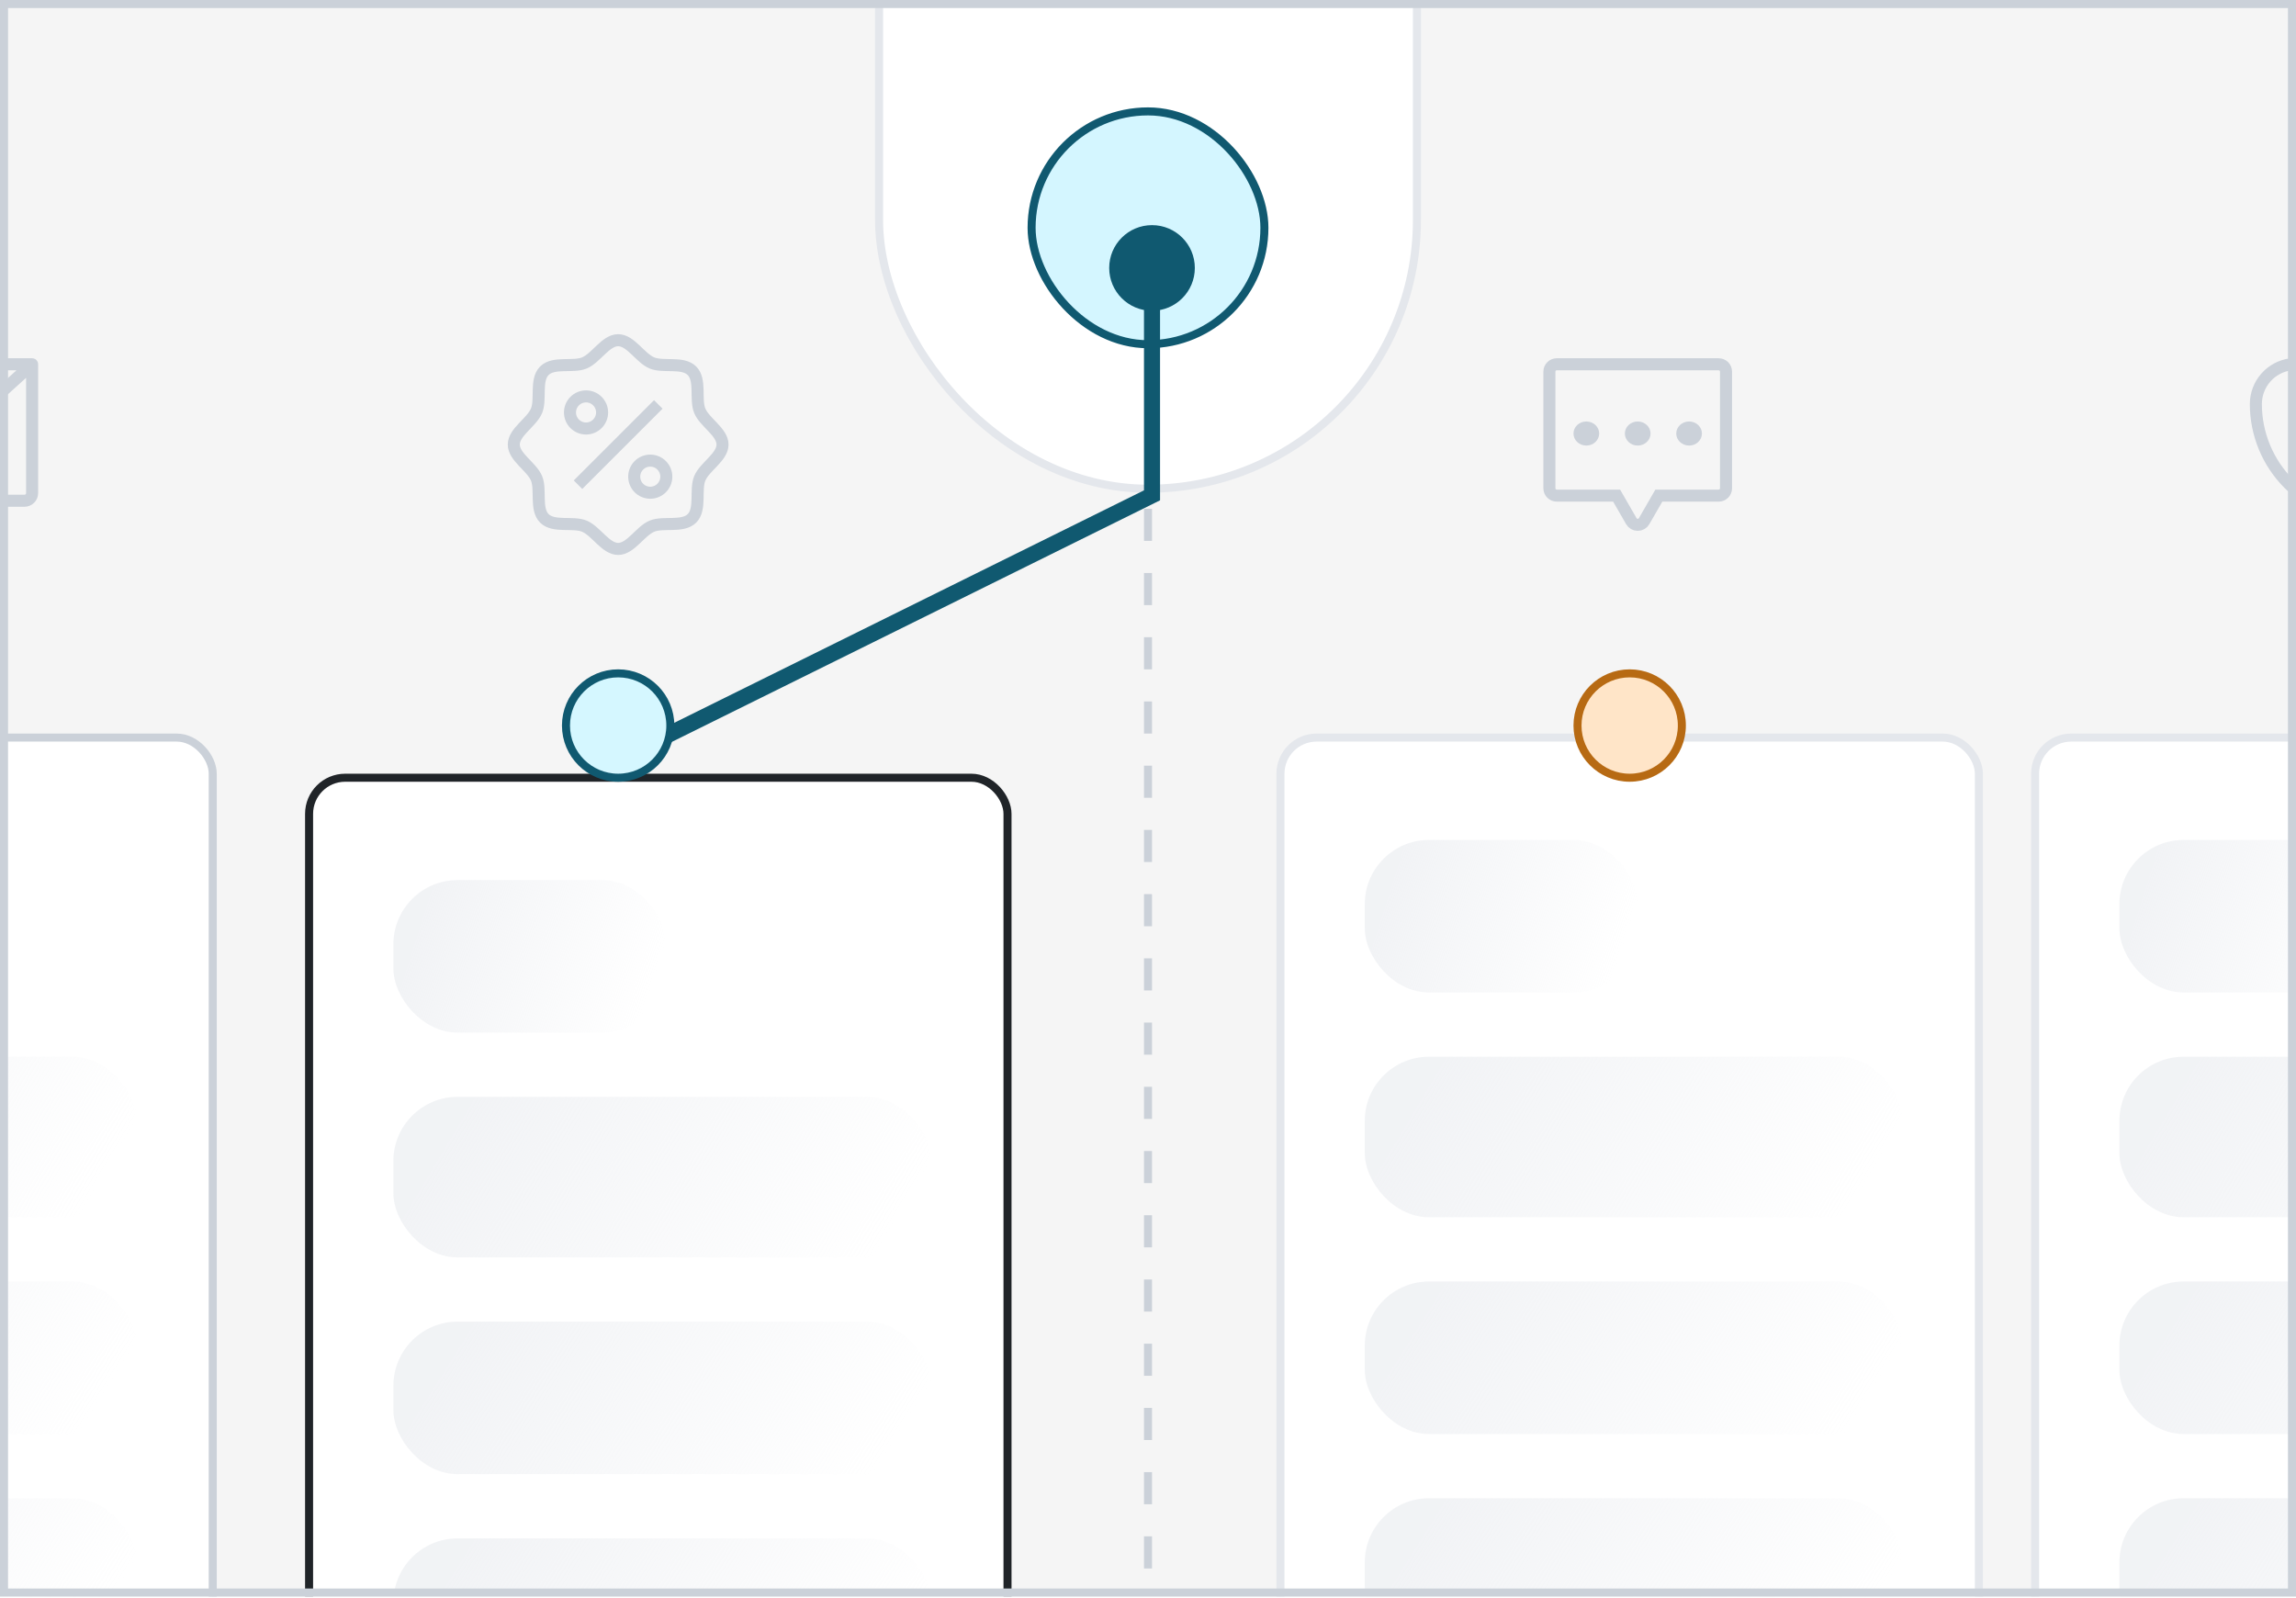 <svg width="286" height="199" viewBox="0 0 286 199" fill="none" xmlns="http://www.w3.org/2000/svg">
<g clip-path="url(#clip0_2207_10735)">
<rect width="286" height="198.874" fill="#F5F5F5"/>
<path d="M143 203.377L143 6.377" stroke="#CBD1D9" stroke-dasharray="4 4"/>
<rect x="109.5" y="-55.123" width="67" height="116" rx="33.5" fill="white"/>
<rect x="109.5" y="-55.123" width="67" height="116" rx="33.5" stroke="#E4E7EC" style="mix-blend-mode:plus-darker"/>
<g filter="url(#filter0_d_2207_10735)">
<rect x="34" y="92.377" width="86" height="241" rx="4" fill="white"/>
<rect x="33.5" y="91.877" width="87" height="242" rx="4.5" stroke="#202428" style="mix-blend-mode:plus-darker"/>
<g opacity="0.5">
<rect x="44" y="104.629" width="34" height="19" rx="8" fill="url(#paint0_linear_2207_10735)"/>
</g>
<g opacity="0.5">
<rect x="44" y="131.629" width="67" height="20" rx="8" fill="url(#paint1_linear_2207_10735)"/>
</g>
<g opacity="0.5">
<rect x="44" y="159.629" width="67" height="19" rx="8" fill="url(#paint2_linear_2207_10735)"/>
</g>
<g opacity="0.5">
<rect x="44" y="186.629" width="67" height="19" rx="8" fill="url(#paint3_linear_2207_10735)"/>
</g>
</g>
<rect x="159.5" y="91.877" width="87" height="242" rx="4.5" fill="white"/>
<rect x="159.5" y="91.877" width="87" height="242" rx="4.5" stroke="#E4E7EC" style="mix-blend-mode:plus-darker"/>
<g opacity="0.5">
<rect x="170" y="104.629" width="34" height="19" rx="8" fill="url(#paint4_linear_2207_10735)"/>
</g>
<g opacity="0.5">
<rect x="170" y="131.629" width="67" height="20" rx="8" fill="url(#paint5_linear_2207_10735)"/>
</g>
<g opacity="0.5">
<rect x="170" y="159.629" width="67" height="19" rx="8" fill="url(#paint6_linear_2207_10735)"/>
</g>
<g opacity="0.5">
<rect x="170" y="186.629" width="67" height="19" rx="8" fill="url(#paint7_linear_2207_10735)"/>
</g>
<rect x="253.5" y="91.877" width="87" height="242" rx="4.5" fill="white"/>
<rect x="253.5" y="91.877" width="87" height="242" rx="4.5" stroke="#E4E7EC" style="mix-blend-mode:plus-darker"/>
<g opacity="0.5">
<rect x="264" y="104.629" width="34" height="19" rx="8" fill="url(#paint8_linear_2207_10735)"/>
</g>
<g opacity="0.5">
<rect x="264" y="131.629" width="67" height="20" rx="8" fill="url(#paint9_linear_2207_10735)"/>
</g>
<g opacity="0.5">
<rect x="264" y="159.629" width="67" height="19" rx="8" fill="url(#paint10_linear_2207_10735)"/>
</g>
<g opacity="0.5">
<rect x="264" y="186.629" width="67" height="19" rx="8" fill="url(#paint11_linear_2207_10735)"/>
</g>
<rect x="-60.5" y="91.877" width="87" height="242" rx="4.5" fill="white"/>
<rect x="-60.5" y="91.877" width="87" height="242" rx="4.5" stroke="#CBD1D9" style="mix-blend-mode:plus-darker"/>
<g opacity="0.5">
<rect x="-50" y="131.629" width="67" height="20" rx="8" fill="url(#paint12_linear_2207_10735)"/>
</g>
<g opacity="0.5">
<rect x="-50" y="159.629" width="67" height="19" rx="8" fill="url(#paint13_linear_2207_10735)"/>
</g>
<g opacity="0.5">
<rect x="-50" y="186.629" width="67" height="19" rx="8" fill="url(#paint14_linear_2207_10735)"/>
</g>
<rect x="128.5" y="13.877" width="29" height="29" rx="14.5" fill="#2CD5FF" fill-opacity="0.2"/>
<rect x="128.5" y="13.877" width="29" height="29" rx="14.5" stroke="#105970"/>
<g filter="url(#filter1_d_2207_10735)">
<path d="M143.5 56.703L143.944 57.599L144.5 57.323L144.5 56.703L143.5 56.703ZM143.5 33.71C146.446 33.71 148.833 31.323 148.833 28.377C148.833 25.431 146.446 23.044 143.5 23.044C140.554 23.044 138.167 25.431 138.167 28.377C138.167 31.323 140.554 33.71 143.5 33.71ZM143.5 56.703L144.5 56.703L144.5 28.377L143.5 28.377L142.5 28.377L142.5 56.703L143.5 56.703ZM143.5 56.703L143.056 55.806L80.056 86.981L80.5 87.877L80.944 88.773L143.944 57.599L143.5 56.703Z" fill="#105970"/>
</g>
<circle cx="77" cy="90.377" r="6.5" fill="#D5F7FF" stroke="#105970"/>
<circle cx="203" cy="90.377" r="6.5" fill="#FFE5C8" stroke="#B76A13"/>
<path d="M72 60.377L82 50.377M67.808 64.57C66.657 63.419 67.42 61.003 66.835 59.588C66.228 58.127 64 56.94 64 55.377C64 53.815 66.228 52.627 66.835 51.166C67.42 49.752 66.657 47.334 67.808 46.184C68.957 45.035 71.375 45.797 72.789 45.212C74.256 44.605 75.438 42.377 77 42.377C78.562 42.377 79.75 44.605 81.211 45.212C82.626 45.797 85.043 45.035 86.192 46.184C87.343 47.334 86.58 49.751 87.165 51.166C87.772 52.633 90 53.815 90 55.377C90 56.94 87.772 58.127 87.165 59.588C86.58 61.003 87.343 63.419 86.192 64.57C85.043 65.719 82.626 64.957 81.211 65.542C79.75 66.15 78.562 68.377 77 68.377C75.438 68.377 74.25 66.15 72.789 65.542C71.375 64.957 68.957 65.719 67.808 64.57ZM75 51.377C75 52.481 74.105 53.377 73 53.377C71.895 53.377 71 52.481 71 51.377C71 50.272 71.895 49.377 73 49.377C74.105 49.377 75 50.272 75 51.377ZM83 59.377C83 60.481 82.105 61.377 81 61.377C79.895 61.377 79 60.481 79 59.377C79 58.272 79.895 57.377 81 57.377C82.105 57.377 83 58.272 83 59.377Z" stroke="#CBD1D9" stroke-width="1.5" stroke-linejoin="round"/>
<path d="M204 55.502C204.884 55.502 205.6 54.83 205.6 54.002C205.6 53.173 204.884 52.502 204 52.502C203.116 52.502 202.4 53.173 202.4 54.002C202.4 54.83 203.116 55.502 204 55.502Z" fill="#CBD1D9"/>
<path d="M197.6 55.502C198.484 55.502 199.2 54.83 199.2 54.002C199.2 53.173 198.484 52.502 197.6 52.502C196.716 52.502 196 53.173 196 54.002C196 54.83 196.716 55.502 197.6 55.502Z" fill="#CBD1D9"/>
<path d="M210.4 55.502C211.284 55.502 212 54.83 212 54.002C212 53.173 211.284 52.502 210.4 52.502C209.516 52.502 208.8 53.173 208.8 54.002C208.8 54.83 209.516 55.502 210.4 55.502Z" fill="#CBD1D9"/>
<path d="M201.373 61.737L203.206 64.918C203.286 65.058 203.402 65.173 203.542 65.254C203.682 65.335 203.841 65.377 204.002 65.377C204.164 65.377 204.323 65.335 204.463 65.254C204.603 65.173 204.719 65.058 204.799 64.918L206.632 61.737H214.083C214.326 61.737 214.56 61.641 214.732 61.471C214.903 61.3 215 61.069 215 60.828V46.286C215 46.045 214.903 45.814 214.732 45.643C214.56 45.473 214.326 45.377 214.083 45.377H193.917C193.674 45.377 193.44 45.473 193.268 45.643C193.097 45.814 193 46.045 193 46.286V60.828C193 61.069 193.097 61.3 193.268 61.471C193.44 61.641 193.674 61.737 193.917 61.737H201.373Z" stroke="#CBD1D9" stroke-width="1.5" stroke-linecap="round"/>
<path d="M293.845 57.08C293.959 57.004 294.091 56.958 294.228 56.945C294.365 56.933 294.502 56.955 294.629 57.009L299.499 59.191C299.663 59.261 299.8 59.383 299.889 59.537C299.978 59.692 300.015 59.871 299.994 60.048C299.834 61.247 299.243 62.347 298.333 63.143C297.422 63.939 296.253 64.378 295.044 64.377C291.319 64.377 287.747 62.897 285.113 60.264C282.48 57.63 281 54.058 281 50.333C280.999 49.123 281.438 47.955 282.234 47.044C283.03 46.134 284.13 45.543 285.329 45.383C285.506 45.362 285.685 45.399 285.84 45.488C285.994 45.577 286.116 45.714 286.186 45.878L288.368 50.752C288.421 50.878 288.443 51.014 288.431 51.15C288.419 51.285 288.374 51.416 288.3 51.53L286.093 54.154C286.015 54.272 285.968 54.408 285.959 54.55C285.949 54.691 285.976 54.833 286.037 54.96C286.891 56.709 288.698 58.494 290.452 59.34C290.58 59.401 290.722 59.427 290.864 59.417C291.006 59.406 291.142 59.358 291.26 59.279L293.845 57.08Z" stroke="#CBD1D9" stroke-width="1.5" stroke-linecap="round" stroke-linejoin="round"/>
<path d="M-19 45.377H4M-19 45.377V61.432C-19 61.683 -18.899 61.923 -18.719 62.1C-18.54 62.278 -18.296 62.377 -18.042 62.377H3.042C3.296 62.377 3.54 62.278 3.719 62.1C3.899 61.923 4 61.683 4 61.432V45.377M-19 45.377L-7.5 55.766L4 45.377" stroke="#CBD1D9" stroke-width="1.5" stroke-linecap="round" stroke-linejoin="round"/>
</g>
<rect x="0.5" y="0.5" width="285" height="197.874" stroke="#CBD1D9"/>
<defs>
<filter id="filter0_d_2207_10735" x="18" y="76.377" width="162" height="283" filterUnits="userSpaceOnUse" color-interpolation-filters="sRGB">
<feFlood flood-opacity="0" result="BackgroundImageFix"/>
<feColorMatrix in="SourceAlpha" type="matrix" values="0 0 0 0 0 0 0 0 0 0 0 0 0 0 0 0 0 0 127 0" result="hardAlpha"/>
<feOffset dx="5" dy="5"/>
<feGaussianBlur stdDeviation="10"/>
<feColorMatrix type="matrix" values="0 0 0 0 0.165 0 0 0 0 0.18 0 0 0 0 0.185 0 0 0 0.15 0"/>
<feBlend mode="plus-darker" in2="BackgroundImageFix" result="effect1_dropShadow_2207_10735"/>
<feBlend mode="normal" in="SourceGraphic" in2="effect1_dropShadow_2207_10735" result="shape"/>
</filter>
<filter id="filter1_d_2207_10735" x="76.055" y="23.043" width="76.777" height="74.731" filterUnits="userSpaceOnUse" color-interpolation-filters="sRGB">
<feFlood flood-opacity="0" result="BackgroundImageFix"/>
<feColorMatrix in="SourceAlpha" type="matrix" values="0 0 0 0 0 0 0 0 0 0 0 0 0 0 0 0 0 0 127 0" result="hardAlpha"/>
<feOffset dy="5"/>
<feGaussianBlur stdDeviation="2"/>
<feComposite in2="hardAlpha" operator="out"/>
<feColorMatrix type="matrix" values="0 0 0 0 0.023 0 0 0 0 0.109 0 0 0 0 0.136 0 0 0 0.17 0"/>
<feBlend mode="plus-darker" in2="BackgroundImageFix" result="effect1_dropShadow_2207_10735"/>
<feBlend mode="normal" in="SourceGraphic" in2="effect1_dropShadow_2207_10735" result="shape"/>
</filter>
<linearGradient id="paint0_linear_2207_10735" x1="48.595" y1="106.356" x2="76.949" y2="115.407" gradientUnits="userSpaceOnUse">
<stop stop-color="#E4E7EC"/>
<stop offset="1" stop-color="#E4E7EC" stop-opacity="0"/>
</linearGradient>
<linearGradient id="paint1_linear_2207_10735" x1="53.054" y1="133.447" x2="98.421" y2="160.557" gradientUnits="userSpaceOnUse">
<stop stop-color="#E4E7EC"/>
<stop offset="1" stop-color="#E4E7EC" stop-opacity="0"/>
</linearGradient>
<linearGradient id="paint2_linear_2207_10735" x1="53.054" y1="161.356" x2="97.168" y2="189.104" gradientUnits="userSpaceOnUse">
<stop stop-color="#E4E7EC"/>
<stop offset="1" stop-color="#E4E7EC" stop-opacity="0"/>
</linearGradient>
<linearGradient id="paint3_linear_2207_10735" x1="53.054" y1="188.356" x2="97.168" y2="216.104" gradientUnits="userSpaceOnUse">
<stop stop-color="#E4E7EC"/>
<stop offset="1" stop-color="#E4E7EC" stop-opacity="0"/>
</linearGradient>
<linearGradient id="paint4_linear_2207_10735" x1="174.595" y1="106.356" x2="202.949" y2="115.407" gradientUnits="userSpaceOnUse">
<stop stop-color="#E4E7EC"/>
<stop offset="1" stop-color="#E4E7EC" stop-opacity="0"/>
</linearGradient>
<linearGradient id="paint5_linear_2207_10735" x1="179.054" y1="133.447" x2="224.421" y2="160.557" gradientUnits="userSpaceOnUse">
<stop stop-color="#E4E7EC"/>
<stop offset="1" stop-color="#E4E7EC" stop-opacity="0"/>
</linearGradient>
<linearGradient id="paint6_linear_2207_10735" x1="179.054" y1="161.356" x2="223.168" y2="189.104" gradientUnits="userSpaceOnUse">
<stop stop-color="#E4E7EC"/>
<stop offset="1" stop-color="#E4E7EC" stop-opacity="0"/>
</linearGradient>
<linearGradient id="paint7_linear_2207_10735" x1="179.054" y1="188.356" x2="223.168" y2="216.104" gradientUnits="userSpaceOnUse">
<stop stop-color="#E4E7EC"/>
<stop offset="1" stop-color="#E4E7EC" stop-opacity="0"/>
</linearGradient>
<linearGradient id="paint8_linear_2207_10735" x1="268.595" y1="106.356" x2="296.949" y2="115.407" gradientUnits="userSpaceOnUse">
<stop stop-color="#E4E7EC"/>
<stop offset="1" stop-color="#E4E7EC" stop-opacity="0"/>
</linearGradient>
<linearGradient id="paint9_linear_2207_10735" x1="273.054" y1="133.447" x2="318.421" y2="160.557" gradientUnits="userSpaceOnUse">
<stop stop-color="#E4E7EC"/>
<stop offset="1" stop-color="#E4E7EC" stop-opacity="0"/>
</linearGradient>
<linearGradient id="paint10_linear_2207_10735" x1="273.054" y1="161.356" x2="317.168" y2="189.104" gradientUnits="userSpaceOnUse">
<stop stop-color="#E4E7EC"/>
<stop offset="1" stop-color="#E4E7EC" stop-opacity="0"/>
</linearGradient>
<linearGradient id="paint11_linear_2207_10735" x1="273.054" y1="188.356" x2="317.168" y2="216.104" gradientUnits="userSpaceOnUse">
<stop stop-color="#E4E7EC"/>
<stop offset="1" stop-color="#E4E7EC" stop-opacity="0"/>
</linearGradient>
<linearGradient id="paint12_linear_2207_10735" x1="-40.946" y1="133.447" x2="4.421" y2="160.557" gradientUnits="userSpaceOnUse">
<stop stop-color="#E4E7EC"/>
<stop offset="1" stop-color="#E4E7EC" stop-opacity="0"/>
</linearGradient>
<linearGradient id="paint13_linear_2207_10735" x1="-40.946" y1="161.356" x2="3.167" y2="189.104" gradientUnits="userSpaceOnUse">
<stop stop-color="#E4E7EC"/>
<stop offset="1" stop-color="#E4E7EC" stop-opacity="0"/>
</linearGradient>
<linearGradient id="paint14_linear_2207_10735" x1="-40.946" y1="188.356" x2="3.167" y2="216.104" gradientUnits="userSpaceOnUse">
<stop stop-color="#E4E7EC"/>
<stop offset="1" stop-color="#E4E7EC" stop-opacity="0"/>
</linearGradient>
<clipPath id="clip0_2207_10735">
<rect width="286" height="198.874" fill="white"/>
</clipPath>
</defs>
</svg>
